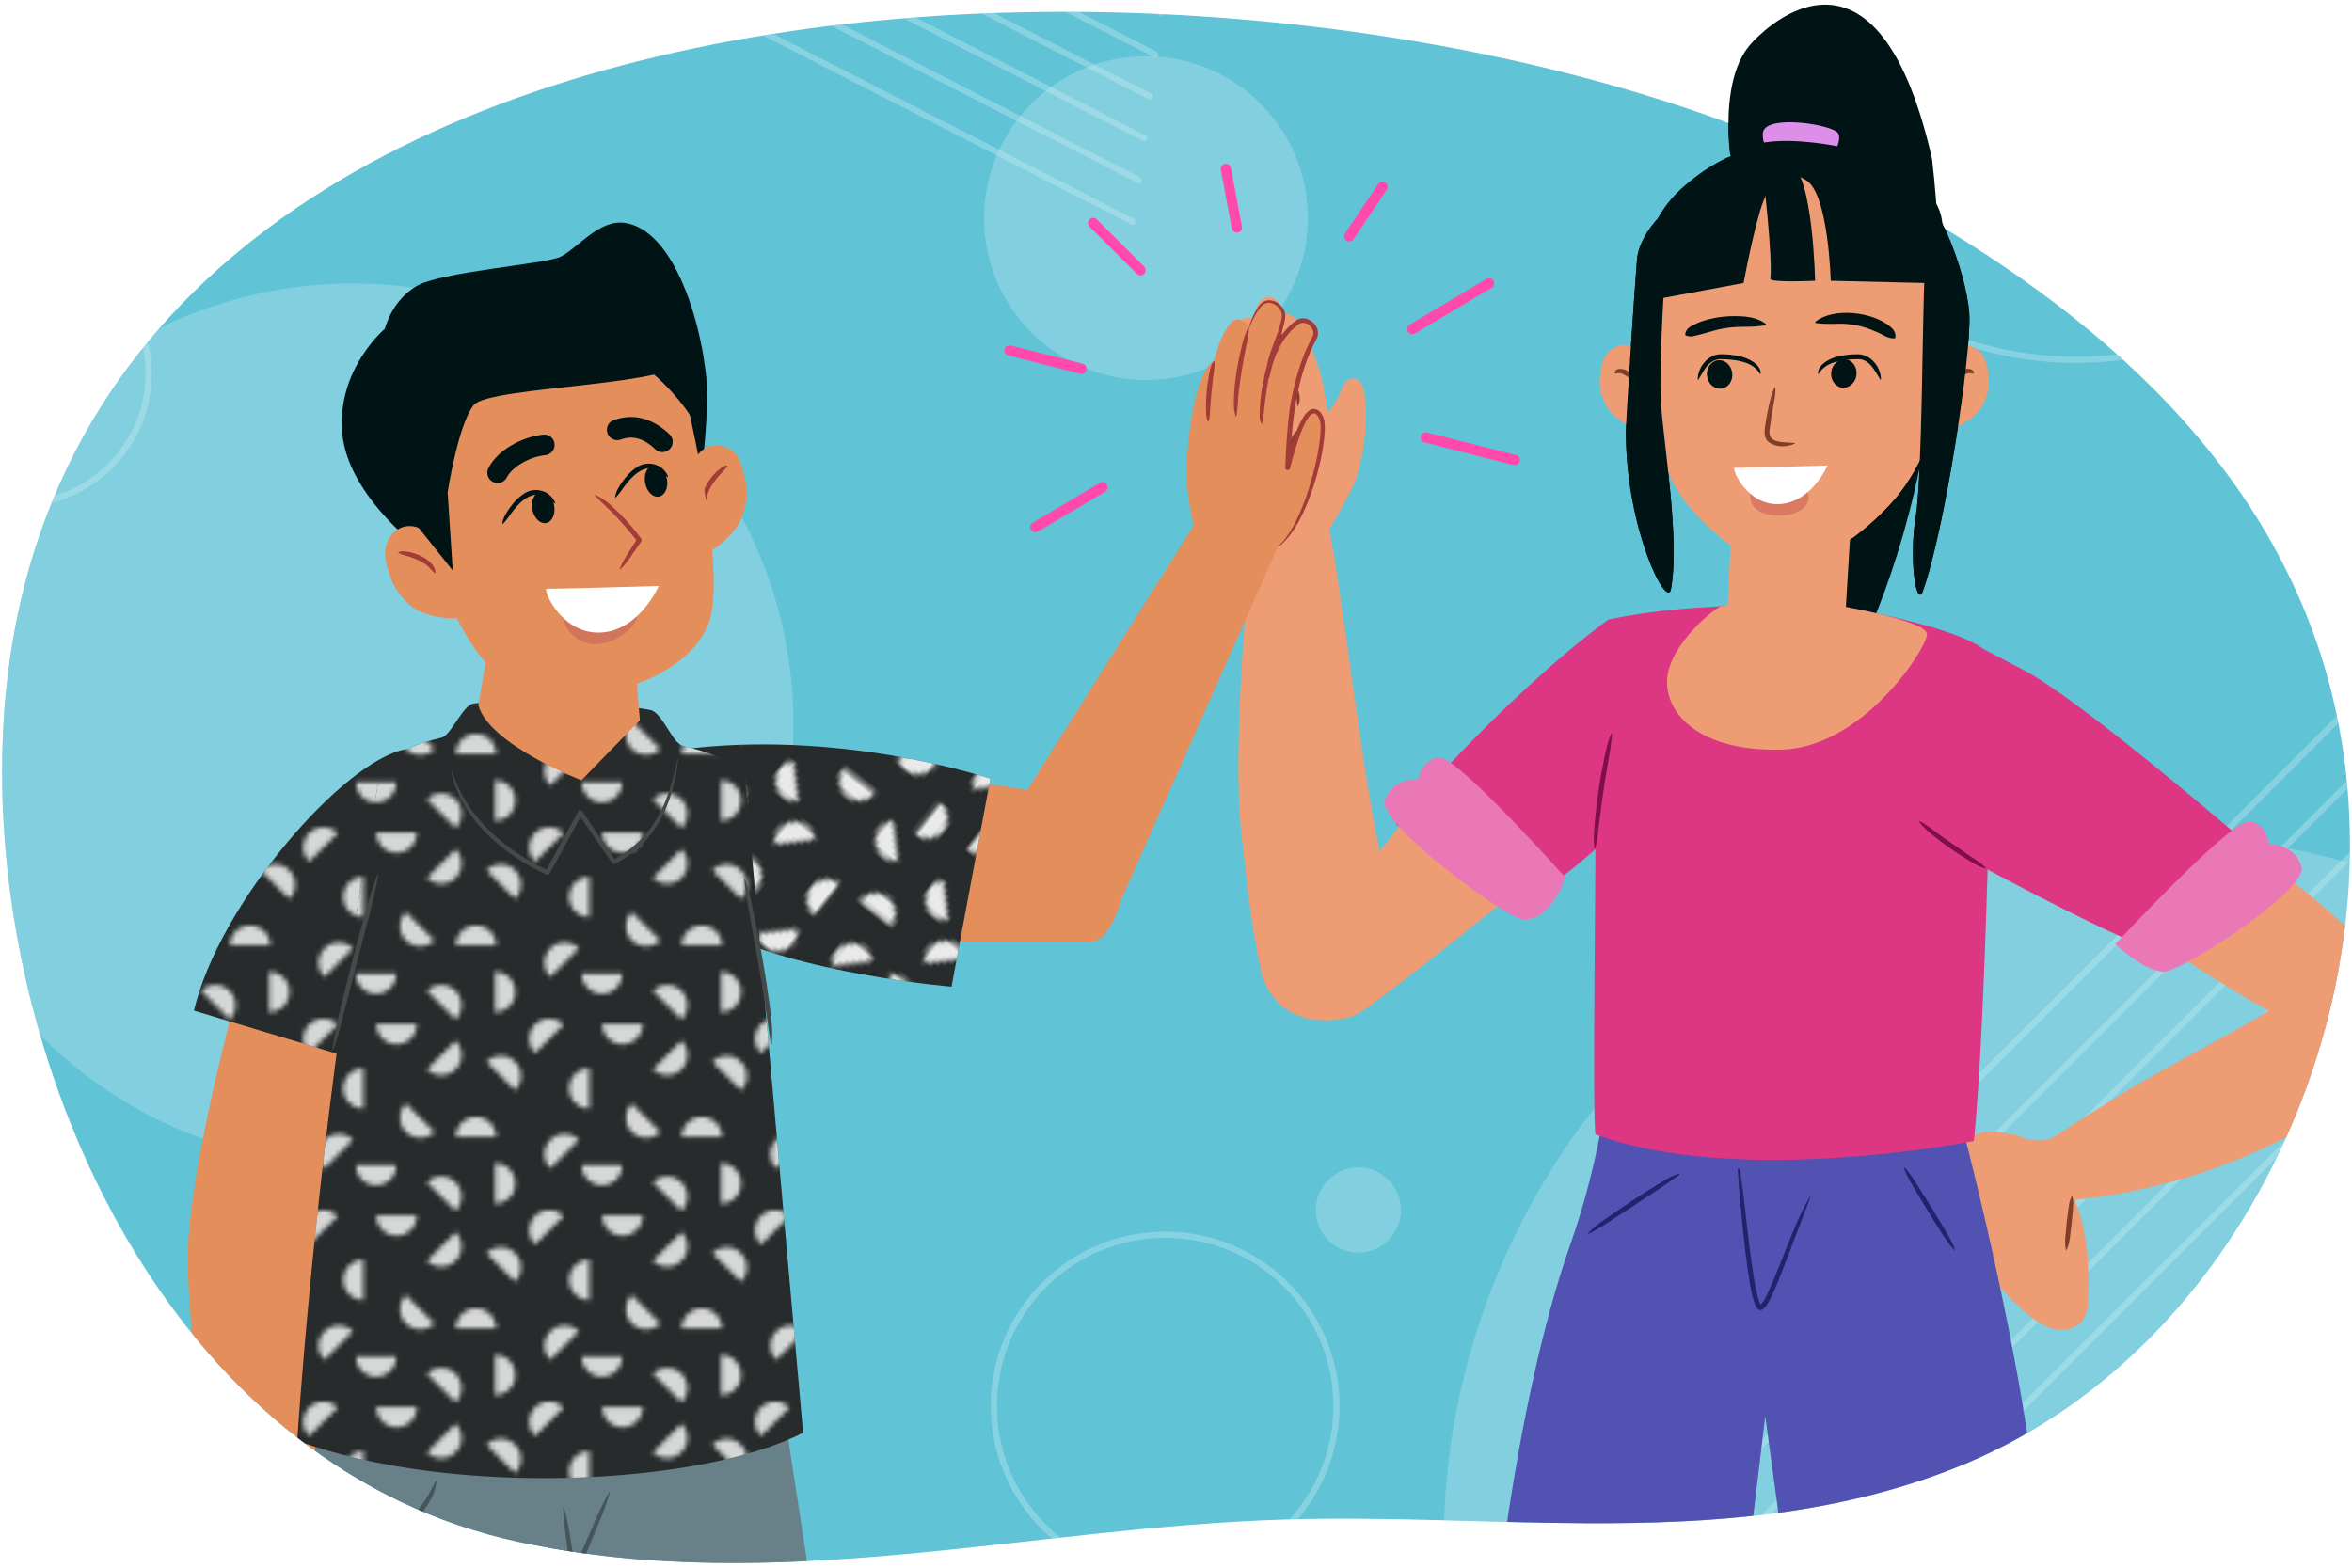 <?xml version="1.0" encoding="UTF-8"?><svg id="a" xmlns="http://www.w3.org/2000/svg" width="1140" height="760" xmlns:xlink="http://www.w3.org/1999/xlink" viewBox="0 0 1140 760"><defs><clipPath id="b"><path d="M767.98,738.43c-48.09-.24-96.47-3.21-144.06-1.82-125.17,3.65-246.87,37.72-372.21,10.96C88.12,712.64.9,530.68,1,373.78,1.27-50.06,642.16-52.06,907.68,90.84c98.54,53.03,191.75,128,221.63,241.8,37.7,143.6-37.49,318.39-175.91,376.63-59.67,25.1-122.29,29.48-185.42,29.17" fill="none"/></clipPath><pattern id="d" x="0" y="0" width="46" height="39" patternTransform="translate(-4205.09 17334.2) rotate(128.48) scale(2.38 -2.38)" patternUnits="userSpaceOnUse" viewBox="0 0 46 39"><rect width="46" height="39" fill="none"/><path d="M19.94,38.09c0,2.27-1.84,4.11-4.11,4.11s-4.11-1.84-4.11-4.11h8.22Z" fill="#fff"/><path d="M9.62,8.29c-1.61,1.61-4.21,1.61-5.81,0s-1.61-4.21,0-5.81l5.81,5.81Z" fill="#fff"/><path d="M24.72,22.67c1.61-1.61,4.21-1.61,5.81,0s1.61,4.21,0,5.81l-5.81-5.81Z" fill="#fff"/><path d="M41.77,35.64c-2.27,0-4.11-1.84-4.11-4.11,0-2.27,1.84-4.11,4.11-4.11v8.22Z" fill="#fff"/><path d="M19.94-.91c0,2.27-1.84,4.11-4.11,4.11S11.72,1.36,11.72-.91h8.22Z" fill="#fff"/><path d="M37.69,12.55c-1.61-1.61-1.61-4.21,0-5.81s4.21-1.61,5.81,0l-5.81,5.81Z" fill="#fff"/><path d="M22.58,8.07c2.27,0,4.11,1.84,4.11,4.11s-1.84,4.11-4.11,4.11v-8.22Z" fill="#fff"/><path d="M41.56,22.09c0-2.27,1.84-4.11,4.11-4.11s4.11,1.84,4.11,4.11h-8.22Z" fill="#fff"/><path d="M24.11,27.81c0,2.27-1.84,4.11-4.11,4.11s-4.11-1.84-4.11-4.11h8.22Z" fill="#fff"/><path d="M13.93,15.25c1.61,1.61,1.61,4.21,0,5.81s-4.21,1.61-5.81,0l5.81-5.81Z" fill="#fff"/><path d="M27.82,38.17c1.61-1.61,4.21-1.61,5.81,0s1.61,4.21,0,5.81l-5.81-5.81Z" fill="#fff"/><path d="M3.82,37.11c-1.61-1.61-1.61-4.21,0-5.81s4.21-1.61,5.81,0l-5.81,5.81Z" fill="#fff"/><path d="M-4.44,22.09c0-2.27,1.84-4.11,4.11-4.11s4.11,1.84,4.11,4.11H-4.44Z" fill="#fff"/><path d="M27.82-.83c1.61-1.61,4.21-1.61,5.81,0s1.61,4.21,0,5.81L27.82-.83Z" fill="#fff"/></pattern><pattern id="e" patternTransform="translate(-25169.61 10337.5) rotate(-180) scale(2.38 -2.38)" xlink:href="#d"/><pattern id="f" patternTransform="translate(-25169.61 10337.5) rotate(-180) scale(2.38 -2.38)" xlink:href="#d"/></defs><g clip-path="url(#b)"><rect x="-192.65" y="-43.26" width="1510.7" height="854.51" fill="#60c3d6"/><g opacity=".7"><circle cx="1043.97" cy="749.31" r="344.27" fill="#fff" opacity=".3"/><circle cx="564.75" cy="681.62" r="83.02" fill="none" opacity=".35" stroke="#fff" stroke-miterlimit="10" stroke-width="3"/><line x1="674.86" y1="1096.18" x2="1596.18" y2="174.86" fill="none" opacity=".35" stroke="#fff" stroke-linecap="round" stroke-miterlimit="10" stroke-width="3"/><line x1="647.93" y1="1086.96" x2="1569.25" y2="165.64" fill="none" opacity=".35" stroke="#fff" stroke-linecap="round" stroke-miterlimit="10" stroke-width="3"/><line x1="621" y1="1077.75" x2="1542.31" y2="156.43" fill="none" opacity=".35" stroke="#fff" stroke-linecap="round" stroke-miterlimit="10" stroke-width="3"/><line x1="594.06" y1="1068.53" x2="1515.38" y2="147.21" fill="none" opacity=".35" stroke="#fff" stroke-linecap="round" stroke-miterlimit="10" stroke-width="3"/><line x1="567.13" y1="1059.31" x2="1488.45" y2="138" fill="none" opacity=".35" stroke="#fff" stroke-linecap="round" stroke-miterlimit="10" stroke-width="3"/><line x1="540.2" y1="1050.1" x2="1461.52" y2="128.78" fill="none" opacity=".35" stroke="#fff" stroke-linecap="round" stroke-miterlimit="10" stroke-width="3"/><line x1="513.26" y1="1040.88" x2="1434.58" y2="119.56" fill="none" opacity=".35" stroke="#fff" stroke-linecap="round" stroke-miterlimit="10" stroke-width="3"/><line x1="486.33" y1="1031.67" x2="1407.65" y2="110.35" fill="none" opacity=".35" stroke="#fff" stroke-linecap="round" stroke-miterlimit="10" stroke-width="3"/><line x1="459.4" y1="1022.45" x2="1380.72" y2="101.13" fill="none" opacity=".35" stroke="#fff" stroke-linecap="round" stroke-miterlimit="10" stroke-width="3"/><circle cx="658.39" cy="586.61" r="20.66" fill="#fff" opacity=".3"/><circle cx="170.9" cy="351.12" r="213.7" fill="#fff" opacity=".3"/><circle cx="8.7" cy="181.04" r="63.35" fill="none" opacity=".35" stroke="#fff" stroke-miterlimit="10" stroke-width="3"/><line x1="153.05" y1="834.16" x2="-155.75" y2="345.21" fill="none" opacity=".35" stroke="#fff" stroke-linecap="round" stroke-miterlimit="10" stroke-width="3"/><line x1="143.43" y1="846.82" x2="-165.38" y2="357.87" fill="none" opacity=".35" stroke="#fff" stroke-linecap="round" stroke-miterlimit="10" stroke-width="3"/><line x1="133.8" y1="859.47" x2="-175" y2="370.53" fill="none" opacity=".35" stroke="#fff" stroke-linecap="round" stroke-miterlimit="10" stroke-width="3"/><line x1="124.18" y1="872.13" x2="-184.63" y2="383.18" fill="none" opacity=".35" stroke="#fff" stroke-linecap="round" stroke-miterlimit="10" stroke-width="3"/><line x1="114.55" y1="884.78" x2="-194.25" y2="395.84" fill="none" opacity=".35" stroke="#fff" stroke-linecap="round" stroke-miterlimit="10" stroke-width="3"/><line x1="104.93" y1="897.44" x2="-203.88" y2="408.49" fill="none" opacity=".35" stroke="#fff" stroke-linecap="round" stroke-miterlimit="10" stroke-width="3"/><line x1="95.3" y1="910.1" x2="-213.5" y2="421.15" fill="none" opacity=".35" stroke="#fff" stroke-linecap="round" stroke-miterlimit="10" stroke-width="3"/><line x1="85.68" y1="922.75" x2="-223.13" y2="433.8" fill="none" opacity=".35" stroke="#fff" stroke-linecap="round" stroke-miterlimit="10" stroke-width="3"/><line x1="76.05" y1="935.41" x2="-232.75" y2="446.46" fill="none" opacity=".35" stroke="#fff" stroke-linecap="round" stroke-miterlimit="10" stroke-width="3"/><circle cx="1006.38" cy="2.32" r="172.14" fill="none" opacity=".35" stroke="#fff" stroke-miterlimit="10" stroke-width="3"/><line x1="562.7" y1="6.15" x2="-71.17" y2="-318.93" fill="none" opacity=".35" stroke="#fff" stroke-linecap="round" stroke-miterlimit="10" stroke-width="3"/><line x1="560" y1="26.43" x2="-73.88" y2="-298.65" fill="none" opacity=".35" stroke="#fff" stroke-linecap="round" stroke-miterlimit="10" stroke-width="3"/><line x1="557.29" y1="46.71" x2="-76.58" y2="-278.37" fill="none" opacity=".35" stroke="#fff" stroke-linecap="round" stroke-miterlimit="10" stroke-width="3"/><line x1="554.59" y1="66.99" x2="-79.28" y2="-258.09" fill="none" opacity=".35" stroke="#fff" stroke-linecap="round" stroke-miterlimit="10" stroke-width="3"/><line x1="551.89" y1="87.27" x2="-81.98" y2="-237.81" fill="none" opacity=".35" stroke="#fff" stroke-linecap="round" stroke-miterlimit="10" stroke-width="3"/><line x1="549.19" y1="107.55" x2="-84.69" y2="-217.53" fill="none" opacity=".35" stroke="#fff" stroke-linecap="round" stroke-miterlimit="10" stroke-width="3"/><circle cx="555.46" cy="105.73" r="78.49" fill="#fff" opacity=".3"/></g><line x1="670.07" y1="90.57" x2="654.02" y2="114.54" fill="none" stroke="#ff4aac" stroke-linecap="round" stroke-linejoin="round" stroke-width="5"/><line x1="594.19" y1="81.91" x2="599.49" y2="110.25" fill="none" stroke="#ff4aac" stroke-linecap="round" stroke-linejoin="round" stroke-width="5"/><line x1="534.39" y1="236.2" x2="501.8" y2="255.6" fill="none" stroke="#ff4aac" stroke-linecap="round" stroke-linejoin="round" stroke-width="5"/><line x1="721.76" y1="137.36" x2="684.52" y2="159.53" fill="none" stroke="#ff4aac" stroke-linecap="round" stroke-linejoin="round" stroke-width="5"/><line x1="524.13" y1="178.75" x2="489.35" y2="169.93" fill="none" stroke="#ff4aac" stroke-linecap="round" stroke-linejoin="round" stroke-width="5"/><line x1="734.21" y1="223.03" x2="691.06" y2="212.08" fill="none" stroke="#ff4aac" stroke-linecap="round" stroke-linejoin="round" stroke-width="5"/><line x1="552.8" y1="131.04" x2="529.84" y2="108.13" fill="none" stroke="#ff4aac" stroke-linecap="round" stroke-linejoin="round" stroke-width="5"/><path d="M769.88,406.04c-18.13,10.48-103.63,83.47-115.27,86.94-11.24,3.35-16.27-8.39-21.01-19.1-5.18-11.71.65-9.78,6.39-21.12,33.07-49.58,83.59-112.52,142.68-145.65,16.63-9.33,14.06,80.88-12.79,98.93Z" fill="#ed9c74"/><path d="M779.51,300.36c-53.46,39.7-103.03,99.28-103.03,99.28,0,0,54.33,31.16,65.83,33.1,11.5,1.94,73.24-61.64,73.24-61.64l45.83-74.93.09-2.76c-28.16.04-55.15,1.35-81.97,6.95Z" fill="#dd3783"/><path d="M758.66,425.33s-52.25-58.72-61.02-58.07c-8.78.65-10.12,10.54-10.12,10.54,0,0-12.28-.95-16.26,10.06-3.98,11.01,56.83,55.86,65.92,57.55,14.37,2.67,21.49-20.08,21.49-20.08Z" fill="#ea78b7"/><path d="M1158.4,472.81c7.45,8.83,10,20.46,5.3,31.02-4.7,10.56-15.84,20.52-24.88,27.73-39.7,31.64-106.32,52.24-157.07,50.92,2.36-4.19-19.59-22.54-12.62-30.44,10.19-11.55,33.74,23.17,36.48,29.78,6.16,14.83,7.07,31.31,6.5,47.36-.13,3.72-.41,7.66-2.55,10.71-2.91,4.16-8.68,5.54-13.65,4.49-4.97-1.05-9.27-4.08-13.18-7.31-18.48-15.27-31.66-36.84-36.83-60.25-1.28-5.78-2.02-12.07.52-17.42,2.72-5.72,8.81-9.24,15.02-10.48,12.66-2.52,24.52,8.83,35.53,1.42,10.22-6.89,20.72-13.36,31.17-19.89,21.43-13.38,62.38-33.34,83.02-47.92,10.13-7.15,9.82-13.59,22.17-14.66,6.87-.6,14.75,1.49,17.97,7.58" fill="#ed9c74"/><path d="M1004.45,580.08c.75,2.27.36,4.41.23,6.58-.14,2.17-.37,4.33-.58,6.49-.72,4.27-.54,8.86-2.45,12.85-.06.12-.26.1-.29-.03-1.02-4.38.14-8.71.34-13.08.26-2.16.5-4.32.82-6.47.34-2.15.41-4.33,1.63-6.38.06-.12.25-.1.29.03h0Z" fill="#7f3e28"/><path d="M948.52,536.43s34.23,125.47,40.33,211.95c6.09,86.49,36.03,434.96,24.85,453.83-11.19,18.87-78,13.3-82.72,10.5-4.72-2.8-75.37-526.13-75.37-526.13,0,0-39.81,332.26-44.88,368.77-5.08,36.51-12.7,142.91-12.7,142.91,0,0-73.21,7.93-78.54-3.51-5.33-11.45,2.71-363.67,2.54-378.43-.17-14.76,11.22-133.86,39.18-213.26,23.17-65.78,21.98-127.89,21.98-127.89l165.33,61.25Z" fill="#5252b2"/><path d="M877.52,580.39c-3.36,8.56-8.02,21.09-11.39,29.8-1.91,4.97-3.79,9.96-5.94,14.87-1.56,3.24-6.11,15.57-9.6,7.2-2.06-5.78-2.71-11.85-3.64-17.85-.74-5.29-1.34-10.59-1.91-15.89-1.1-10.6-2.24-21.19-2.77-31.83l.95-.11c.09,1.58.21,3.16.27,4.75l-.29.04c-.35-1.55-.62-3.11-.93-4.66l.95-.11c2.57,15.78,3.67,31.7,6.05,47.49.78,5.23,1.57,10.52,2.95,15.5.28,1.01.82,2.57,1.35,3.18-.05-.03-.25-.06-.36-.02-.07.02-.05.02-.03,0,2.3-2.3,3.41-5.65,4.88-8.63,2.12-4.84,4.1-9.77,6.07-14.72,1.97-4.94,3.88-9.91,5.96-14.83,2.1-4.9,4.33-9.78,7.18-14.32l.26.13h0Z" fill="#22226d"/><path d="M947.3,606.07c-2.88-2.82-4.8-6.23-6.93-9.51-2.12-3.29-4.17-6.61-6.24-9.94-2.02-3.35-4.05-6.69-6.02-10.07-1.98-3.38-4.08-6.67-5.34-10.48l.25-.15c2.82,2.86,4.81,6.23,6.92,9.52,2.12,3.29,4.18,6.61,6.25,9.93,2.02,3.35,4.06,6.69,6.03,10.07,1.95,3.39,4.13,6.64,5.33,10.49l-.25.15h0Z" fill="#22226d"/><path d="M813.31,569.78c.08-.14.18-.27.2-.4-.06.1.04.28.14.3.13.03,0,.04-.02.07-.2.13-.43.3-.64.46-5.37,4.09-14.92,10.06-20.57,13.94-6.32,3.96-15.2,10.39-21.79,13.68,0,0-.37.18-.37.18l-.18.09-.08.04s0,0,0,0h0c.07-.09-.02-.22-.12-.23-.06,0-.02,0-.03,0h0s.11.28.11.28l-.04.02s.02,0-.06,0c-.06,0-.12-.04-.14-.08-.03-.05-.02-.15,0-.18,0-.01.03-.05.04-.06,0,0,.07-.1.07-.1l.14-.17c2.95-3.17,6.62-5.53,10.13-8.01,3.63-2.55,7.3-5.03,10.98-7.49,3.71-2.42,7.42-4.84,11.2-7.17,3.59-2.13,7.06-4.68,11.13-5.83.11,0,.12-.05.39,0,.12.04.22.15.22.31,0,.12-.09.22-.15.28-.13.11-.25.19-.37.27l-.2-.21h0Z" fill="#22226d"/><path d="M881.93,351.53s74.3-105.09,54.49-274.66c-28-123.06-86.58-56.81-86.58-56.81,0,0,48.96,136.73,35.69,190.43-13.27,53.7-3.59,141.04-3.59,141.04Z" fill="#001415"/><path d="M773.31,549.94c-1.65-8.25.5-152.79,0-163.05-1.46-29.75-8.23-80.19,6.08-82.39,14.3-2.2,52.31-12.84,69.91-11.19,17.6,1.65,39.06,0,39.06,0,0,0,77.12,12.57,77.12,27.43,0,14.85-2.57,172.85-8.77,232.42,0,0-113.56,22.57-183.41-3.21Z" fill="#dd3783"/><path d="M890.56,293.48s43.46,7.36,43.46,13.98-30.81,54.83-70.41,55.94c-39.61,1.1-56.66-17.3-55.56-34.23,1.1-16.93,23.65-34.96,26.41-35.33,2.75-.37,16.5-1.84,23.1-2.21s33.01,1.84,33.01,1.84Z" fill="#ed9c74"/><path d="M838.65,75s-8.95-61.97,29.79-61.97c38.74,0,42.16,68.95,16.79,82.55-25.37,13.59-46.57-20.58-46.57-20.58Z" fill="#001415"/><path d="M882.43,80.78c4-.99,10.8-11.83,8.56-16.1-2.24-4.27-36.04-9.68-36.58,0-.54,9.68,10.1,16.12,10.1,16.12l17.92-.02Z" fill="#dd8ee8"/><path d="M795.85,162.16c0,30.7,7.37,66.42,24.34,85.03,14,15.35,27.62,25.94,42.75,26.48,19.53.7,39.67-14.54,53.65-29.79,17.06-18.61,28.19-50.92,28.19-81.72,0-56.03-30.62-86.11-74.74-86.11-44.12,0-74.19,30.08-74.19,86.11Z" fill="#ed9c74"/><path d="M801.79,189.97c.44,8.65,4.39,17.22-1.14,19.04-5.53,1.82-18.51-5.65-22.1-12.35-2.05-3.82-3.46-8.78-3-13.68.42-4.37,1.25-9.2,3.6-11.75,3.99-4.34,9.47-5.24,13.97-2.29,4.5,2.95,7.86,12.14,8.58,19.56" fill="#ed9c74"/><path d="M848.31,240.36c0,6.99,6.64,9.61,14.57,9.61,7.92,0,15.03-4.54,13.59-10.32-1.08-4.33-1.93-6.48-9.85-6.48-7.92,0-18.31,2.32-18.31,7.19Z" fill="#db7963"/><path d="M793.35,185.35c-1.44-.13-2.05-.95-2.91-1.56-1.53-1.1-3.23-2.42-5-2.83-1.03-.13-1.49.05-2.67.18-.11.02-.22-.07-.22-.19.4-3.18,4.86-2.17,6.63-.95,1.01.62,1.89,1.35,2.69,2.16.77.81,1.7,1.51,1.7,3,0,.12-.11.21-.22.19h0Z" fill="#7f3e28"/><path d="M937.76,188.5c.71-7.4,4.06-16.55,8.54-19.49,4.48-2.94,9.94-2.04,13.91,2.28,2.34,2.54,3.17,7.35,3.59,11.71.46,4.88-.94,9.82-2.98,13.63-3.58,6.67-16.51,14.11-22.02,12.3-5.51-1.81-1.57-10.35-1.14-18.97" fill="#ed9c74"/><path d="M945.79,185.16c0-1.49.93-2.19,1.7-3,2.04-2.01,5.21-4.29,8.25-2.93.62.37,1.05,1,1.06,1.72,0,.12-.11.21-.23.19-1.18-.13-1.64-.31-2.66-.18-1.77.42-3.47,1.73-5,2.83-.85.62-1.48,1.44-2.92,1.57-.11.01-.21-.08-.21-.19h0Z" fill="#7f3e28"/><path d="M854.85,87.37s4.33,36.83,3.25,47.66c-1.08,2.17,21.66,1.08,21.66,1.08,0,0-1.08-51.99-11.91-56.32-10.83-4.33-13,7.58-13,7.58Z" fill="#001415"/><path d="M862.43,87.37s-3.25-1.08-7.58,9.75c-4.33,10.83-9.75,40.08-9.75,40.08l-46.57,8.66s-8.66-31.41,16.25-54.16c24.91-22.75,47.66-21.66,47.66-21.66v17.33Z" fill="#001415"/><path d="M807.19,129.62s-3.25,45.49-2.17,64.99c1.08,19.5,9.38,66.61,4.88,91.04-1.86,10.07-21.84-29.05-21.84-76.43,0-6.14,4.31-70.5,5.39-83.5,1.08-13,16.98-30.75,29.97-30.75,13,0-16.25,34.66-16.25,34.66Z" fill="#001415"/><path d="M909.01,90.62s24.91,27.08,23.83,43.32c-1.08,16.25-1.08,97.48-4.33,116.98-3.25,19.5.08,42.96,3.3,36.2,10.79-29.77,23.78-115.27,22.7-134.77-1.08-19.5-17.33-66.07-36.83-69.32-19.5-3.25-8.66,7.58-8.66,7.58Z" fill="#001415"/><path d="M932.83,137.2l-45.49-1.08s-1.08-42.24-11.91-48.74c-10.83-6.5-33.58-11.91-33.58-11.91,0,0,4.33-9.75,35.74-6.5,31.41,3.25,54.16,15.16,61.74,31.41,7.58,16.25-6.5,36.83-6.5,36.83Z" fill="#001415"/><path d="M885.81,225.66s-43.5,1.3-45.01,1.08c-1.89-.28,5.86,19.16,22.62,17.58,14.92-1.41,22.39-18.67,22.39-18.67Z" fill="#fff"/><path d="M918.02,164.06c-3.62-.01-5.82-2.32-9.15-3.42-5.82-2.63-12.1-3.97-18.55-3.67-3.26.06-6.52.12-10.13-.33-.34-.01-.5-.48-.23-.7,8.73-7.07,27.79-4.75,36.09,2.32,1.67,1.3,3.02,2.95,2.6,5.4-.06.3-.35.43-.63.38h0Z" fill="#001415"/><ellipse cx="893.65" cy="179.05" rx="6.92" ry="6.15" transform="translate(593.07 1039.47) rotate(-82.07)" fill="#001415"/><path d="M911.26,184.11c-3.83-3.27-5.25-9.08-11.02-8.76-6.61.04-13.75.93-18.56,5.9-.13.23-.49.23-.59-.03-.38-.98-.19-2.05.15-2.96,2.35-6.77,19.4-9.87,24.83-6.17,3.77,2.62,7.06,7.11,5.76,11.87-.07.24-.4.32-.57.14h0Z" fill="#001415"/><path d="M822.76,183.97c-1.69-5.82,4.36-12.9,10.15-13.37,6.34-.32,17.5,1.05,20.44,7.67.34.91.53,1.98.15,2.96-.1.26-.45.26-.59.03-4.25-4.39-10.34-5.62-16.23-5.85-.66,0-2.71-.1-3.32-.04-5.1.39-6.43,5.71-10.04,8.74-.17.18-.5.11-.57-.14h0Z" fill="#001415"/><ellipse cx="833.49" cy="179.58" rx="6.15" ry="6.92" transform="translate(-16.8 116.66) rotate(-7.93)" fill="#001415"/><path d="M816.82,162.1c.31-2.41,1.84-3.5,3.68-4.41,1.57-.83,3.18-1.5,4.81-2.07,6.62-2.16,13.79-2.78,20.68-2.14,3.43.39,6.85,1.3,9.82,3.49.18.13.21.38.08.55-.07.09-.16.14-.27.16-3.5.65-6.7.73-9.91.74-4.76-.05-9.47.41-14.04,1.59-3.82,1.07-7.65,2.26-11.51,3.08-.84.06-1.84-.06-3.01-.46-.23-.07-.36-.3-.34-.53h0Z" fill="#001415"/><path d="M869.99,215.05c-3.87,1.78-8.85,1.92-12.51-.56-2.48-1.77-2.39-5.12-1.95-7.78.44-3.26,1.04-6.46,1.75-9.64.72-3.17,1.32-6.38,2.97-9.32.04-.07.13-.1.21-.06.4,3.32-.59,6.61-1.07,9.8-.53,3.18-1.09,6.36-1.47,9.53-2.09,8.49,6.34,7.07,12,7.75.15,0,.2.23.06.29h0Z" fill="#7f3e28"/><path d="M897.16,253.15l-3.85,63.81s-10.45,9.9-31.91,4.95c-21.45-4.95-24.75-11.55-24.75-11.55l2.75-59.41,57.76,2.2Z" fill="#ed9c74"/><path d="M772.85,411.49c-.7-4.79-.13-9.51.27-14.23.42-4.72,1.01-9.43,1.68-14.12.72-4.69,1.51-9.36,2.47-14.01.95-4.64,1.84-9.31,3.79-13.72,0,0,.29.07.29.07-.64,9.49-3.04,18.6-4.15,28.01-.71,4.66-1.32,9.33-1.91,14-.61,4.68-.86,9.37-2.13,14.02,0,0-.29-.02-.29-.02h0Z" fill="#7f0e4c"/><path d="M962.07,333.05c51.99,25.15,153.76,89.16,191.37,132.99,4.58,5.33,9.14,10.94,11.33,17.62,2.2,6.68,1.89,7.29-3.01,12.34-8.56,8.83-41.94,4.15-53-1.26-43.79-21.42-111.54-74.95-155.34-96.37-6.25-3.06-12.99-6.63-15.64-13.06-2.57-6.25-.49-13.39,2.07-19.65,7.15-17.5-5.81-31.36,7.71-44.57" fill="#ed9c74"/><path d="M935.11,303.7c18.21,5.73,22.56,9.27,44.81,20.63,31.72,16.2,128.87,101.59,128.87,101.59,0,0-43.8,34.02-55.09,36.98-11.29,2.96-125.07-60.18-125.07-60.18v-58.81s6.48-40.21,6.48-40.21Z" fill="#dd3783"/><path d="M1025.32,457.68s56.16-60.58,64.89-59.49c8.73,1.1,9.57,11.04,9.57,11.04,0,0,12.31-.33,15.73,10.87,3.41,11.2-57.44,50.67-66.68,50.91-9.24.25-23.52-13.33-23.52-13.33Z" fill="#ea78b7"/><path d="M962.43,421.02c-3.35-.8-6.1-2.67-8.93-4.36-5.65-3.44-11.09-7.22-16.23-11.39-2.58-2.07-5.18-4.14-7.08-6.98l.19-.22c2.68,1.2,5.84,3.77,8.2,5.5,2.65,1.92,5.29,3.85,7.99,5.69,2.67,1.89,5.38,3.73,8.09,5.57,2.71,1.86,5.56,3.44,7.91,5.93l-.14.26h0Z" fill="#7f0e4c"/><path id="c" d="M619.85,221.83c2.2,1.19,4.47,2.76,6.61,4.21,8.49,5.77,14.75,14.69,16.86,25.13,8.34,41.34,17.17,129.64,27.54,170.39,16.55,27.76,8.57,71.54-26.82,73.1-.57.02-4.49-.1-6.2-.25-12.85-1.1-23.6-9.98-26.66-24.01-4.8-21.95-7.29-45.22-9.58-67.45-4.45-43.06,3.07-121.16,7.22-163.69.69-7.12,5.35-20.5,11.04-17.43Z" fill="#ed9c74"/><path d="M635.08,205.72c-.84-19.04-5.33-37.89-13.12-55.12-1.34-2.96-3.25-6.24-6.36-6.61-2.44-.29-4.78,1.49-5.92,3.76-1.14,2.27-1.31,4.93-1.25,7.5.27,11.37,4.48,22.19,8.72,32.68,2.13,5.27,4.05,10.76,6.63,15.82,1.46,2.87,3.48,5.45,3.96,8.74.69,4.76-.96,10.24-2.01,14.83-.68,2.98-1.89,12.76-4.3,14.57.46-.35.92-.69,1.39-1.04" fill="#ed9c74"/><path d="M637.98,235.78c4.46-19.22,6.58-32.1,2.35-51.38-1.7-7.74-6.24-23-11.36-28.87-1.13-1.3-2.43-2.52-4.03-3.07-1.59-.55-3.54-.28-4.65,1.04-1.95,2.34-.51,6.59-2.74,8.64" fill="#ed9c74"/><path d="M637.46,263.72c11.16-16.94,8.7-77.41-2.27-94.51-2.49-3.88-3.32,28.71-7.77,28.19,0,0-25.04-1.25-28.14,10.76-3.09,12.01-3.7,28.3,4.49,42.37,8.2,14.07,33.68,13.19,33.68,13.19Z" fill="#ed9c74"/><path d="M598.6,218.65c.08-13.21-2.49-29.32-6.23-41.94-.45-1.51-.93-3.05-.84-4.62s.9-3.22,2.32-3.76c1.84-.7,3.8.65,5.12,2.16,5.63,6.39,8.49,28.7,13.52,35.62" fill="#ed9c74"/><path d="M636.14,263.29c6.62-.93,14.33-17.56,18.6-25.45,4.28-7.89,8.97-27.72,6.7-46.64-.39-3.27-1.86-7.26-5.08-7.68-1.88-.25-3.64.95-4.72,2.47-1.08,1.53-1.63,3.37-2.35,5.11-3.14,7.61-9.81,13.51-17.7,15.66" fill="#ed9c74"/><path d="M613.05,207.65c-6.54-13.04-10.2-26.93-12.7-41.61-.73-4.29-.69-9.66,2.42-11.51,2.22-1.32,5.1-.1,7.12,1.94,2.97,2.99,4.63,7.43,6.02,11.74,4.79,14.89,7.67,30.41,10.53,45.86" fill="#ed9c74"/><path d="M622.65,152.77c-3.17,6.73-.47,14.95,1.42,21.76,1.52,5.61,4.11,10.74,5.65,16.38.4,1.96.36,4.21-.69,5.97-.07.13-.29.07-.28-.09.15-3.89-1.41-7.14-2.9-10.65-1.56-3.55-2.91-7.19-4.08-10.9-1.6-5.88-5.34-18.47.68-22.68.13-.08.29.08.21.21h0Z" fill="#7f3e28"/><path d="M608.49,156.56c1.31,3.13,1.4,6.31,2.06,9.47.57,3.15,1.22,6.29,1.96,9.38,1.58,6.3,4.87,12.1,4.94,18.72,0,.15-.23.21-.29.05-1.95-4.45-3.38-9.02-5.29-13.44-1.95-4.6-2.81-9.48-3.53-14.36-.34-3.23-1.07-6.48-.14-9.8.04-.13.24-.15.29-.02h0Z" fill="#7f3e28"/><path d="M602.54,175.63c1.01,1.7.99,3.32,1.39,4.97.78,3.29,1.86,6.46,3.07,9.63.56,1.6,1.52,3.1,1.16,5.19-.03.15-.22.15-.29.03-2.44-2.57-3.63-5.99-4.87-9.26-.55-1.69-.96-3.44-1.21-5.21-.21-1.76-.52-3.6.45-5.36.06-.11.24-.11.29,0h0Z" fill="#7f3e28"/><path d="M630.2,208.89c-4.19,5.07-3.83,16.21-2.39,22.38.26,1.08.48,2.1.89,3.23.05.12-.1.26-.21.19-5.6-2.98-5.1-21.79-.27-25.45.56-.38,1.22-.67,1.89-.63.14,0,.2.19.09.28h0Z" fill="#7f3e28"/><path d="M123.29,450.43s-29.77,101.78-32.16,153.82c-2.09,45.38,22.42,192.06,22.42,192.06l39.91-8.38-.82-173.61,31.33-166.37-60.67,2.48Z" fill="#e48f5b"/><path d="M145.86,756.28l-.16.2c-1.24-4.6-3.3-8.74-6.17-10.94-12.47-9.56-13.61,17.41-12.22,25.18.4,2.23.8,4.47,1.2,6.71l-2.21,2.69c.94.47,1.89.66,2.85.73,2.89,15.49,6.36,30.88,12.85,45.07,1.45,3.18,3.68,6.7,7.17,6.76,4.9.08,9.12-11.35,9.48-16.32,2.03-27.75-7.63-34.29-12.79-60.08Z" fill="#e48f5b"/><path d="M111.65,759.64c2.25-3.15,7.19-1.9,15.06,1.51,7.87,3.42,11.38,11.41,12.15,19.26.77,7.85-.63,15.98.03,23.84,1.75,20.79,17.67,37.79,19.5,58.56.17,1.9.13,4.05-1.37,5.63-2.28,2.42-6.42,2.14-9.6,1.38-25.14-5.99-43.44-26.47-43.29-49.64.11-16.68,12.3-28.95,7.52-60.56Z" fill="#e48f5b"/><path d="M544.6,421.28l-23.08-34.27c-79.47-14.44-124.77-14.84-147.95-13.74-.21,26.58-1.32,52.8.64,79.3,30.7,3.24,82.88,4.77,155,3.97,9.32-.1,18.32-26.42,15.39-35.26Z" fill="#e48f5b"/><path d="M619.74,264.88c14.43-11.62,24.3-55.36,20.61-62.5-1.83-3.54-4.38-4.54-7.24-.32-2.44,3.59-5.71,11.88-8.99,24.76.04-3.61.63-14.86,1.78-25.54,1.35-12.56,6.73-30.11,11.13-37.25,2.86-4.66-3.6-11.3-8.59-7.48-7.85,6.03-12.12,15.69-14.08,25.81-.12-.07-.24-.15-.36-.21.51-2.53,1.06-5.06,1.71-7.56,1.8-6.89,5.24-13.42,6.38-20.4.99-6.04-7.42-11.2-11.49-5.61-2.21,3.03-3.91,6.51-5.19,10.25-1.54-3.58-6.23-5.78-9.19-1.88-3.77,4.96-6.25,11.3-7.73,18.11-2.77.55-6.39,7.95-8.87,17.14-2.17,8.05-4.44,24.08-4.43,37.96,0,8.79,2.04,18.51,3.26,24.22.05.22.16.39.24.58l41.04,9.94Z" fill="#e48f5b"/><path d="M615.99,175.22c.13,2.71-.58,5.09-1,7.61-.43,2.5-.86,5.01-1.21,7.52-.6,3.76-1.06,7.53-1.4,11.32-.16,1.26-.35,2.5-.73,3.81-.02.08-.11.13-.19.1-1.27-2.44-.92-5.3-.84-7.87.28-5.17,1.06-10.29,2.26-15.33.63-2.49,1.08-5.11,2.85-7.27.09-.11.28-.05.28.1h0Z" fill="#a33b39"/><path d="M605.33,158.92c0,3.76-1.01,7.23-1.68,10.8-.68,3.56-1.36,7.12-1.91,10.69-.59,3.57-1.07,7.15-1.44,10.73-.35,3.6-.4,7.15-1.04,10.82-.01.08-.09.14-.17.13-1.44-3.46-1.06-7.47-.93-11.11.42-7.33,1.66-14.59,3.37-21.72.88-3.55,1.6-7.16,3.51-10.42.07-.13.29-.07.28.08h0Z" fill="#a33b39"/><path d="M588.58,175.08c.35,2.61-.25,4.94-.53,7.38-.29,2.42-.58,4.85-.79,7.29-.26,2.43-.44,4.87-.61,7.3-.16,2.45-.1,4.84-.84,7.35-.02.08-.11.13-.19.11-1.27-2.32-1.07-5.05-1.11-7.53.02-4.98.49-9.95,1.41-14.85.49-2.43.8-4.96,2.38-7.12.08-.11.27-.07.28.07h0Z" fill="#a33b39"/><polygon points="538.35 447.66 621.3 260.77 588.76 238.56 471.64 424.78 538.35 447.66" fill="#e48f5b"/><path d="M619.65,264.77c3.18-2.91,5.52-6.57,7.55-10.33,4-7.59,6.83-15.78,9.08-24.06,1.64-6.21,3.02-12.52,3.62-18.92.18-3.64.98-8.6-2.41-10.92-5.12-1.87-11.13,22.4-12.26,26.55-.32,1.28-2.27,1.06-2.24-.29.26-9.3.92-18.4,1.97-27.64,1.96-12.33,5.09-24.66,11.07-35.68,2.19-3.59-2.56-8.53-6.24-6.49-4.56,3.1-7.89,7.74-10.29,12.71-1.93,4.05-3.24,8.41-4.13,12.84-.09.69-.91,1.07-1.5.71,0,0-.33-.19-.33-.19l-.08-.05c-.38-.22-.56-.67-.47-1.08l1.62-7.11c1.7-7.01,5.35-13.58,6.6-20.6.18-1.07.1-2.1-.28-3.1-1.26-3.51-6.19-5.86-9.2-3.01-2.78,3.07-4.64,6.91-6.19,10.75-.05.18-.34.07-.28-.09,1.03-3.49,2.53-6.88,4.52-9.95.68-1.04,1.61-2.12,2.79-2.66,5.11-2.46,11.38,2.94,10.31,8.35-1.19,7.32-4.59,13.76-6.32,20.82,0,0-1.57,7.01-1.57,7.01l-.55-1.13.39.22-1.5.71c.89-4.58,2.23-9.1,4.23-13.36,2.52-5.31,6.17-10.44,11.17-13.74,5.21-2.89,11.86,3.22,9.67,8.68-10.38,19.25-12.41,41.61-13.16,63.1,0,0-2.24-.29-2.24-.29,1.73-5.98,6.72-27.12,13.23-28.25,3.54-.42,5.6,3.78,5.81,6.68.39,4.49-.29,8.81-.98,13.19-1.5,8.6-3.93,17.01-7.12,25.11-2.46,6.04-5.36,12.02-9.47,17.13-1.38,1.69-2.89,3.3-4.65,4.6-.14.11-.32-.11-.18-.23h0Z" fill="#a33b39"/><path d="M336.05,362.67c75.72-8.25,144,14.83,144,14.83l-18.86,100.82s-74.9-6.2-115.59-28.1c-16.63-13.36-19.37-69.14-9.54-87.55Z" fill="#272b2b"/><path d="M336.05,362.67c75.72-8.25,144,14.83,144,14.83l-18.86,100.82s-74.9-6.2-115.59-28.1c-16.63-13.36-19.37-69.14-9.54-87.55Z" fill="url(#d)" opacity=".9"/><path d="M196.71,363.2c-30.04,5.35-90.54,74.75-102.71,126.73l92.07,27.77s58.68-152.82,10.64-154.5Z" fill="#272b2b"/><path d="M196.71,363.2c-30.04,5.35-90.54,74.75-102.71,126.73l92.07,27.77s58.68-152.82,10.64-154.5Z" fill="url(#e)" opacity=".9"/><path d="M342.8,194.96c.91-23.08-12-83.06-40.2-86.93-12.33-1.69-23.08,12.73-30.94,16.44s-58.15,7.17-70.07,14.38c-11.92,7.21-15.04,20.53-15.04,20.53,0,0-23.56,19.75-20.65,50.86,2.91,31.11,39.93,57.74,39.93,57.74l134.06-39.55s2-10.39,2.9-33.47Z" fill="#001415"/><path d="M331.82,1212.98l-80.18-24.12,56.59-213.39-53.62-283.79,124.26-15.44c8.75,60.55,36.18,226,36.66,275.01.49,49.01-74.55,262.03-83.7,261.72Z" fill="#688189"/><path d="M148.39,1224.44c-1.2-97.84-.39-450.61,5.74-551.45l134.19,25.44c-4,44.91-21.53,227.35-24.25,263.73-2.72,36.37-30.1,218.34-34.75,262.29-25.94,5.89-57.35,4.72-80.93,0Z" fill="#688189"/><path d="M183.73,748.87c2.57-2.58,5.52-4.43,8.24-6.66,5.41-4.39,10.39-9.36,14.27-15.15,1.93-2.99,3.23-6.09,5.06-9.18,0,0,.28.07.28.07-.73,10.24-10.46,20.1-18.29,25.97-2.9,2.1-5.82,4.3-9.43,5.2l-.14-.26h0Z" fill="#455559"/><path d="M184.34,373.78c4.97-7.73,15.76-12.94,29.68-16.16,4.59-1.06,10.31-15.89,15.49-16.54,26.38-3.3,59.14-1.45,85.57,3.09,5.92,1.02,10.74,16.15,15.88,17.41,15.42,3.77,26.71,8.51,30.01,13.46,11.88,135.51,28.28,319.52,28.28,319.52-49.57,25.64-170.35,31.4-245.2,3.87,6.85-99.62,21.39-220.25,40.29-324.64Z" fill="#272b2b"/><path d="M184.34,373.78c4.97-7.73,15.76-12.94,29.68-16.16,4.59-1.06,10.31-15.89,15.49-16.54,26.38-3.3,59.14-1.45,85.57,3.09,5.92,1.02,10.74,16.15,15.88,17.41,15.42,3.77,26.71,8.51,30.01,13.46,11.88,135.51,28.28,319.52,28.28,319.52-49.57,25.64-170.35,31.4-245.2,3.87,6.85-99.62,21.39-220.25,40.29-324.64Z" fill="url(#f)" opacity=".9"/><path d="M231.86,341.85l7.53-44.07,67.34,11.91,3.42,39.46-28.34,29.12s-44.84-17.3-49.96-36.42Z" fill="#e48f5b"/><path d="M331.89,244.16c.12-9.36,3.12-21.25,8.01-25.48,4.9-4.23,11.28-3.78,16.29,1.15,2.94,2.9,4.36,8.83,5.26,14.24,1,6.07-.15,12.43-2.15,17.46-3.5,8.8-17.73,19.72-24.26,18.12-6.53-1.59-2.8-12.78-3.12-23.64" fill="#e48f5b"/><path d="M352.55,225.86c-.86,1.76-2.25,2.79-3.5,4.16-1.19,1.3-2.31,2.65-3.29,4.08-.97,1.43-1.82,2.92-2.46,4.51-.62,1.73-.78,3.29-1.58,5.04-.04.13-.23.15-.29.02-2.38-5.02,2.44-11.93,6.1-15.18,1.4-1.23,2.76-2.61,4.86-2.86.13-.02.23.13.16.24h0Z" fill="#a33b39"/><path d="M206.56,257.14s9.28,45.55,32.77,68.22c23.5,22.67,89.46,11.54,103.84-22.36,9.55-22.51-8.83-101.87-8.83-101.87,0,0-30.53-49.1-80.74-36.61-50.22,12.49-47.03,92.62-47.03,92.62Z" fill="#e48f5b"/><path d="M219.7,273.32c-4.49-8.09-12.68-16.91-18.93-18.08-6.25-1.17-11.6,2.51-13.65,9.38-1.2,4.04.34,9.94,2.1,15.1,1.97,5.8,5.96,10.75,10.06,14.1,7.18,5.87,24.69,8.07,29.64,3.32,4.94-4.75-3.56-12.58-8.37-22.2" fill="#e48f5b"/><path d="M193.14,267.7c1.9-.84,3.74-.35,5.54,0,4.75.95,12.22,4.56,12.48,10.08,0,.12-.14.21-.25.13-.86-.58-1.36-1.26-2-1.83-2.75-3.25-6.77-5.02-10.77-6.29-1.74-.55-3.43-.73-5.02-1.82-.11-.07-.09-.24.02-.29h0Z" fill="#a33b39"/><path d="M241.2,229.18c3.53-6.9,13.5-12.53,22.61-13.5" fill="none" stroke="#001415" stroke-linecap="round" stroke-linejoin="round" stroke-width="10"/><path d="M299.15,208.38c7.53-2.72,14.81-.95,21.91,5.8" fill="none" stroke="#001415" stroke-linecap="round" stroke-linejoin="round" stroke-width="10"/><path d="M300.33,275.96c1.69-4.7,5.93-10.49,8.55-14.77,0,0,.03,1.32.03,1.32-3.06-4.01-6.4-7.89-9.83-11.6-3.43-3.82-7.33-6.94-10.8-10.78-.11-.11.02-.31.17-.24,4.87,2.01,8.57,5.85,12.28,9.44,3.63,3.71,6.98,7.62,10.06,11.81.3.4.3.93.03,1.32-1.74,2.42-5.49,8.23-7.33,10.47-.9,1.11-1.83,2.2-2.91,3.19-.11.1-.3-.02-.25-.16h0Z" fill="#a33b39"/><path d="M243.45,253.88c.41-3.04,2.1-5.49,3.78-7.88,1.72-2.38,3.72-4.63,6.27-6.37,5.39-3.96,13.2-2.03,15.68,4.28.06.13-.1.27-.22.19-1.27-.8-2.33-1.7-3.48-2.42-6.16-4.83-12.56.52-16.53,5.62-1.8,2.23-3.14,4.66-5.24,6.71-.09.1-.29.01-.26-.13h0Z" fill="#001415"/><ellipse cx="263.3" cy="245.98" rx="5.37" ry="7.7" transform="translate(-40.79 52.69) rotate(-10.61)" fill="#001415"/><path d="M298.13,241.07c.41-3.04,2.1-5.49,3.78-7.88,1.72-2.38,3.72-4.63,6.27-6.37,5.39-3.96,13.2-2.03,15.68,4.28.06.13-.1.27-.22.19-1.27-.8-2.33-1.7-3.48-2.42-6.16-4.83-12.56.52-16.53,5.62-1.8,2.23-3.14,4.66-5.24,6.71-.09.1-.29.01-.26-.13h0Z" fill="#001415"/><ellipse cx="317.98" cy="233.17" rx="5.37" ry="7.7" transform="translate(-37.5 62.54) rotate(-10.61)" fill="#001415"/><path d="M308.82,298.38c-.02,5.37-9.77,13.39-19.47,13.92-9.7.53-16.11-7.78-16.57-13.13-.68-7.87,7.31-2.27,17.01-2.8,9.7-.53,19.06-5.79,19.04,2.01Z" fill="#d1755d"/><path d="M319.29,284.07s-52.44,1.57-54.25,1.31c-2.28-.33,7.06,23.1,27.27,21.19,17.98-1.69,26.98-22.5,26.98-22.5Z" fill="#fff"/><path d="M361.12,426.13c2.33,6.47,3.49,13.17,4.87,19.84,1.36,6.67,2.6,13.36,3.8,20.06,1.13,6.71,2.22,13.43,3.12,20.19.85,6.74,1.87,13.56,1.11,20.43h-.29c-1.99-13.44-3.86-26.84-6.32-40.21,0,0-3.55-20.06-3.55-20.06-1.17-6.69-2.63-13.33-3.03-20.18l.29-.06h0Z" fill="#444949"/><path d="M183.4,423.81c-1.97,12.61-7.37,30.25-10.36,42.82,0,0-5.54,21.31-5.54,21.31-1.85,7.1-3.49,14.25-6.06,21.19l-.29-.07c1.88-14.62,6.13-28.74,9.55-43.04,1.86-7.11,3.74-14.21,5.73-21.28,2-7.07,3.77-14.2,6.69-21.02l.28.08h0Z" fill="#444949"/><path d="M273.3,730.43c3.07,11.03,4.09,22.4,5.99,33.64,0,0-2.27-.29-2.27-.29,1.42-3.42,2.89-6.82,4.35-10.23,2.92-6.81,5.89-13.6,8.9-20.37,1.54-3.37,3.17-6.71,5.09-9.91l.27.11c-1.96,7.2-5.03,13.95-7.82,20.83-2.82,6.85-5.68,13.69-8.61,20.49,0,0-1.67,3.85-1.67,3.85-1.02-6.98-2.02-14.08-2.95-21.06-.77-5.64-1.59-11.27-1.58-17.03l.29-.04h0Z" fill="#455559"/><path d="M216.96,238.63l2.48,37.97-23.01-28.93s-14.12-71.2,33.3-89.83c69.81-27.42,100.21,2.26,101.77,15.75,1.56,13.49-94.29,13.44-101.86,22.75-7.57,9.3-12.67,42.3-12.67,42.3Z" fill="#001415"/><path d="M328.76,368.02c-2.75,21.92-10.34,39.93-30.64,50.76-.48.26-1.07.12-1.37-.33l-16.44-23.89,1.96-.1-7.9,14.56-8,14.51c-.27.52-.9.74-1.43.51-10.86-4.92-20.73-11.65-29.19-20.01-6.84-6.77-12.42-14.96-15.46-24.13-.67-2.11-1.21-4.26-1.63-6.43,0,0,.29-.07.29-.07,5.12,16.81,17.31,30.48,31.71,40.13,4.8,3.22,9.9,6.14,15.14,8.41l-1.43.51c3.91-7.28,11.88-21.86,15.89-29.09.39-.74,1.5-.79,1.95-.09,0,0,16.27,24,16.27,24l-1.37-.33c14.08-7.4,22.73-19.25,27.45-34.25,1.57-4.81,2.8-9.75,3.91-14.72l.29.05h0Z" fill="#444949"/></g><path d="M936.42,76.87c-28-123.06-86.58-56.81-86.58-56.81,0,0,48.16,134.52,35.99,189.1,15.55,1.92,31.05,4.62,46.62,7.18,7.13-39.29,10.2-86.19,3.98-139.47Z" fill="#001415"/><path d="M838.65,75s-8.95-61.97,29.79-61.97c38.74,0,42.16,68.95,16.79,82.55-25.37,13.59-46.57-20.58-46.57-20.58Z" fill="#001415"/><path d="M882.43,80.78c4-.99,10.8-11.83,8.56-16.1-2.24-4.27-36.04-9.68-36.58,0-.54,9.68,10.1,16.12,10.1,16.12l17.92-.02Z" fill="#dd8ee8"/><path d="M795.85,162.16c0,30.7,7.37,66.42,24.34,85.03,14,15.35,27.62,25.94,42.75,26.48,19.53.7,39.67-14.54,53.65-29.79,17.06-18.61,28.19-50.92,28.19-81.72,0-56.03-30.62-86.11-74.74-86.11-44.12,0-74.19,30.08-74.19,86.11Z" fill="#ed9c74"/><path d="M801.79,189.97c.44,8.65,4.39,17.22-1.14,19.04-5.53,1.82-18.51-5.65-22.1-12.35-2.05-3.82-3.46-8.78-3-13.68.42-4.37,1.25-9.2,3.6-11.75,3.99-4.34,9.47-5.24,13.97-2.29,4.5,2.95,7.86,12.14,8.58,19.56" fill="#ed9c74"/><path d="M848.31,240.36c0,6.99,6.64,9.61,14.57,9.61,7.92,0,15.03-4.54,13.59-10.32-1.08-4.33-1.93-6.48-9.85-6.48-7.92,0-18.31,2.32-18.31,7.19Z" fill="#db7963"/><path d="M793.35,185.35c-1.44-.13-2.05-.95-2.91-1.56-1.53-1.1-3.23-2.42-5-2.83-1.03-.13-1.49.05-2.67.18-.11.02-.22-.07-.22-.19.4-3.18,4.86-2.17,6.63-.95,1.01.62,1.89,1.35,2.69,2.16.77.81,1.7,1.51,1.7,3,0,.12-.11.21-.22.19h0Z" fill="#7f3e28"/><path d="M937.76,188.5c.71-7.4,4.06-16.55,8.54-19.49,4.48-2.94,9.94-2.04,13.91,2.28,2.34,2.54,3.17,7.35,3.59,11.71.46,4.88-.94,9.82-2.98,13.63-3.58,6.67-16.51,14.11-22.02,12.3-5.51-1.81-1.57-10.35-1.14-18.97" fill="#ed9c74"/><path d="M945.79,185.16c0-1.49.93-2.19,1.7-3,2.04-2.01,5.21-4.29,8.25-2.93.62.37,1.05,1,1.06,1.72,0,.12-.11.21-.23.19-1.18-.13-1.64-.31-2.66-.18-1.77.42-3.47,1.73-5,2.83-.85.62-1.48,1.44-2.92,1.57-.11.01-.21-.08-.21-.19h0Z" fill="#7f3e28"/><path d="M854.85,87.37s4.33,36.83,3.25,47.66c-1.08,2.17,21.66,1.08,21.66,1.08,0,0-1.08-51.99-11.91-56.32-10.83-4.33-13,7.58-13,7.58Z" fill="#001415"/><path d="M862.43,87.37s-3.25-1.08-7.58,9.75c-4.33,10.83-9.75,40.08-9.75,40.08l-46.57,8.66s-8.66-31.41,16.25-54.16c24.91-22.75,47.66-21.66,47.66-21.66v17.33Z" fill="#001415"/><path d="M807.19,129.62s-3.25,45.49-2.17,64.99c1.08,19.5,9.38,66.61,4.88,91.04-1.86,10.07-21.84-29.05-21.84-76.43,0-6.14,4.31-70.5,5.39-83.5,1.08-13,16.98-30.75,29.97-30.75,13,0-16.25,34.66-16.25,34.66Z" fill="#001415"/><path d="M909.01,90.62s24.91,27.08,23.83,43.32c-1.08,16.25-1.08,97.48-4.33,116.98-3.25,19.5.08,42.96,3.3,36.2,10.79-29.77,23.78-115.27,22.7-134.77-1.08-19.5-17.33-66.07-36.83-69.32-19.5-3.25-8.66,7.58-8.66,7.58Z" fill="#001415"/><path d="M932.83,137.2l-45.49-1.08s-1.08-42.24-11.91-48.74c-10.83-6.5-33.58-11.91-33.58-11.91,0,0,4.33-9.75,35.74-6.5,31.41,3.25,54.16,15.16,61.74,31.41,7.58,16.25-6.5,36.83-6.5,36.83Z" fill="#001415"/><path d="M885.81,225.66s-43.5,1.3-45.01,1.08c-1.89-.28,5.86,19.16,22.62,17.58,14.92-1.41,22.39-18.67,22.39-18.67Z" fill="#fff"/><path d="M918.02,164.06c-3.62-.01-5.82-2.32-9.15-3.42-5.82-2.63-12.1-3.97-18.55-3.67-3.26.06-6.52.12-10.13-.33-.34-.01-.5-.48-.23-.7,8.73-7.07,27.79-4.75,36.09,2.32,1.67,1.3,3.02,2.95,2.6,5.4-.06.3-.35.43-.63.38h0Z" fill="#001415"/><ellipse cx="893.65" cy="181.05" rx="6.92" ry="6.15" transform="translate(591.09 1041.19) rotate(-82.07)" fill="#001415"/><path d="M911.4,184.07c-2.7-4.3-5.25-10.26-11.17-9.93,0,0-2.39.06-2.39.06-5.88.37-13.18,1.47-16.33,7.06-.05.14-.27.11-.29-.03-.25-1.82.92-3.5,2.16-4.7,3.91-3.43,9.37-4.38,14.33-4.72,1.76-.07,3.46-.22,5.21.23,5.09,1.39,8.79,6.81,8.75,11.96,0,.15-.21.2-.29.07h0Z" fill="#001415"/><path d="M822.9,184.01c-.04-5.15,3.67-10.57,8.75-11.96,1.76-.45,3.46-.3,5.21-.23,4.96.34,10.42,1.29,14.33,4.72,1.24,1.2,2.41,2.89,2.16,4.7-.03.14-.23.17-.29.03-3.15-5.59-10.45-6.7-16.33-7.07,0,0-2.39-.06-2.39-.06-3.86-.24-6.86,2.61-8.67,5.81-.81,1.33-1.58,2.72-2.51,4.13-.07.12-.28.07-.28-.08h0Z" fill="#001415"/><ellipse cx="833.49" cy="181.58" rx="6.15" ry="6.92" transform="translate(-17.08 116.68) rotate(-7.93)" fill="#001415"/><path d="M816.82,162.1c.31-2.41,1.84-3.5,3.68-4.41,1.57-.83,3.18-1.5,4.81-2.07,6.62-2.16,13.79-2.78,20.68-2.14,3.43.39,6.85,1.3,9.82,3.49.18.13.21.38.08.55-.07.09-.16.14-.27.16-3.5.65-6.7.73-9.91.74-4.76-.05-9.47.41-14.04,1.59-3.82,1.07-7.65,2.26-11.51,3.08-.84.06-1.84-.06-3.01-.46-.23-.07-.36-.3-.34-.53h0Z" fill="#001415"/><path d="M869.99,215.05c-3.87,1.78-8.85,1.92-12.51-.56-2.48-1.77-2.39-5.12-1.95-7.78.44-3.26,1.04-6.46,1.75-9.64.72-3.17,1.32-6.38,2.97-9.32.04-.07.13-.1.21-.06.4,3.32-.59,6.61-1.07,9.8-.53,3.18-1.09,6.36-1.47,9.53-2.09,8.49,6.34,7.07,12,7.75.15,0,.2.23.06.29h0Z" fill="#7f3e28"/></svg>